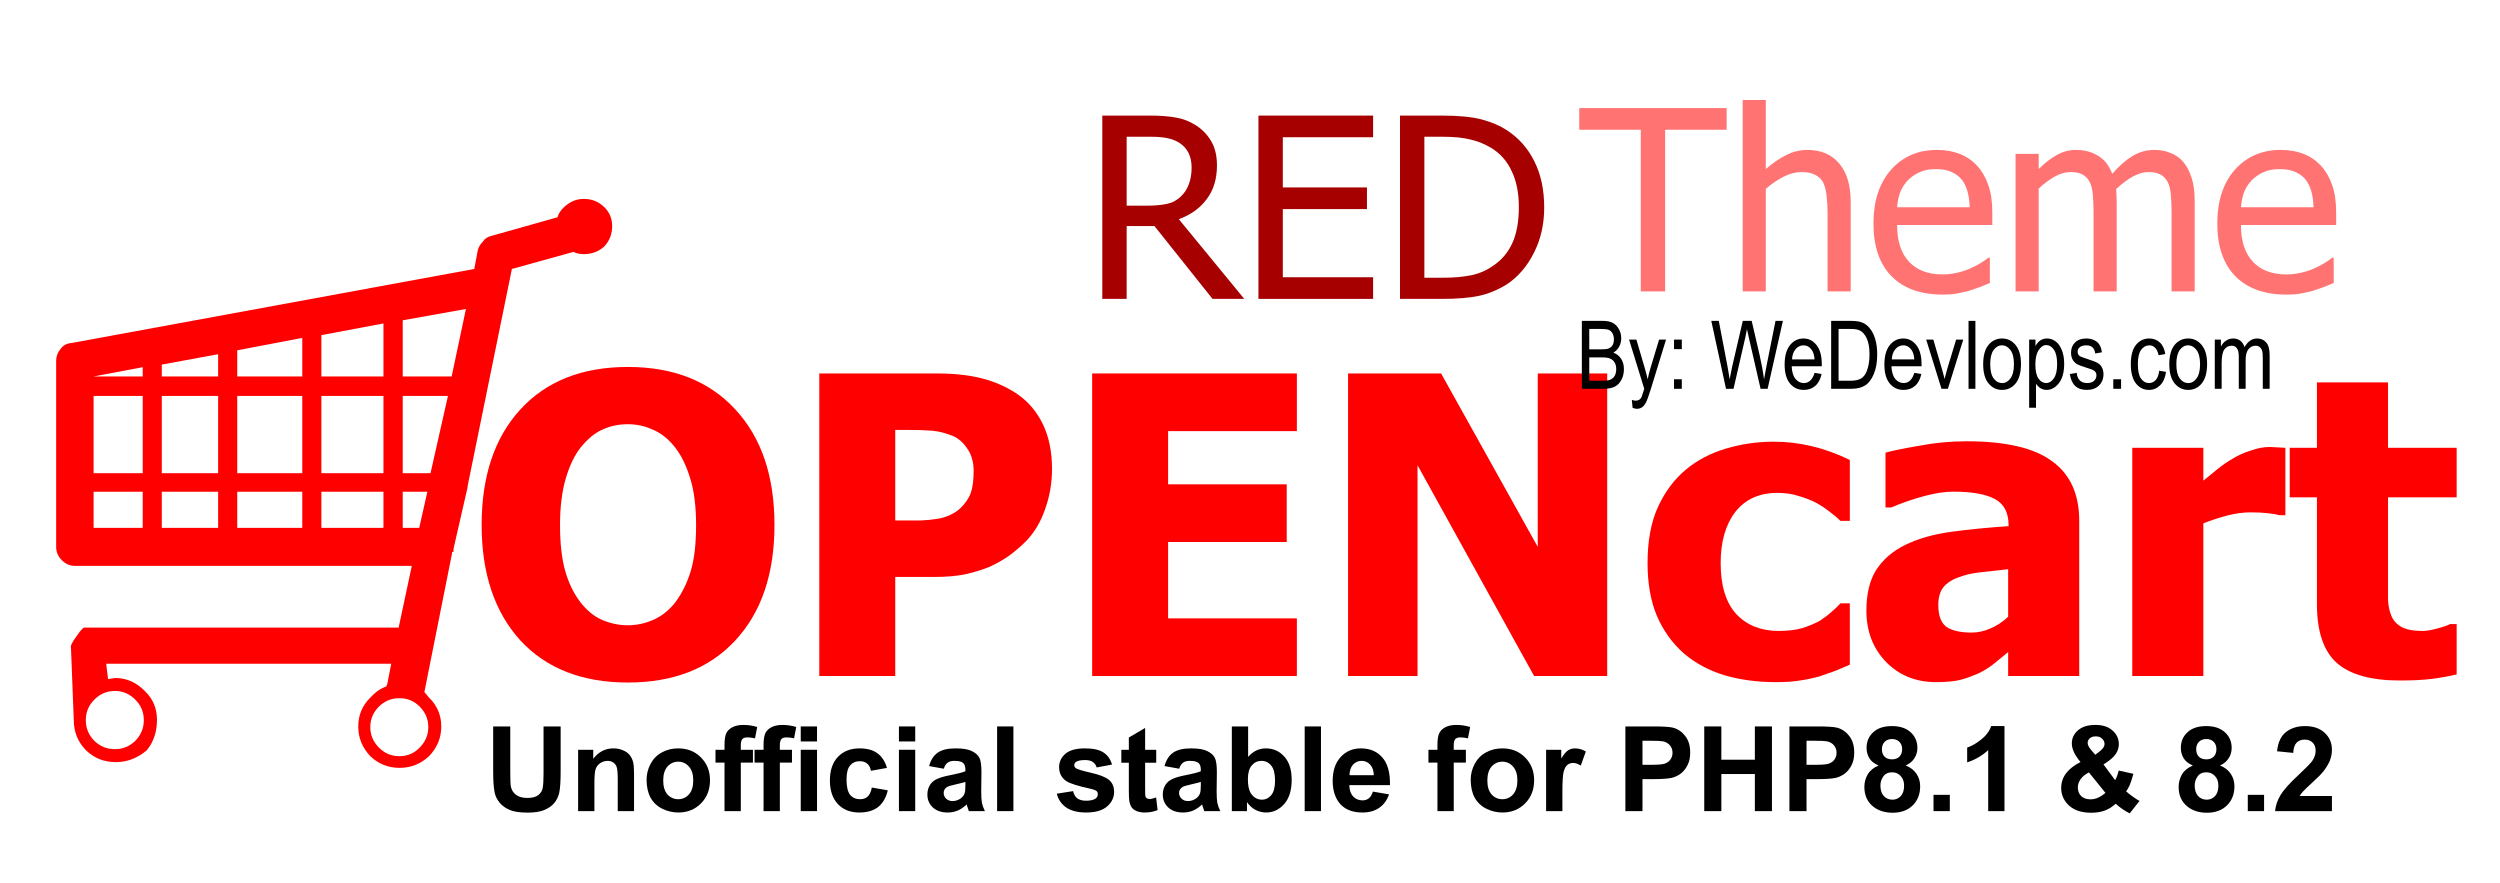 <?xml version="1.0" encoding="utf-8"?>
<svg version="1.1" id="Layer_1"
xmlns="http://www.w3.org/2000/svg"
xmlns:xlink="http://www.w3.org/1999/xlink"
width="317px" height="112px"
xml:space="preserve">
<filter id="filter21" x="-0.53" y="-0.53" width="2.27" height="2.269" >
<feComponentTransfer in="SourceGraphic">
	<feFuncR type="linear" slope="0"/>
	<feFuncG type="linear" slope="0"/>
	<feFuncB type="linear" slope="0"/>
</feComponentTransfer>
<feGaussianBlur stdDeviation="1 1" />
<feOffset dx="2.121" dy="2.121"/>
<feComponentTransfer result="19">
	<feFuncR type="linear" Ue="0" intercept="0.702"/>
	<feFuncG type="linear" Ue="0" intercept="0.208"/>
	<feFuncB type="linear" Ue="0" intercept="0.208"/>
	<feFuncA type="linear" xh="0" slope="0.5"/>
</feComponentTransfer>
<feComposite result="20"  in="SourceGraphic" in2="19" operator="over"/>
</filter>
<g style="filter:url(#filter21);">
<g id="PathID_261" transform="matrix(0.47, 0, 0, 0.47, 5, 23.1)" opacity="1">
<path style="fill:#FF0000;fill-opacity:1" d="M122.95 18.9L111 77.5L111 77.8L107.2 94.4L107.2 94.85L107.2 95.2Q106.8 95.2 106.8 95.35L106.8 95.65L99.35 133L99.35 133.05L100.6 134.55Q103.9 137.75 103.9 142.35Q103.9 146.9 100.6 150.35Q97.2 153.5 92.65 153.5Q88.1 153.5 84.75 150.35Q81.5 146.9 81.5 142.35Q81.5 137.75 84.75 134.55Q86.8 132.3 89.05 131.55L89.35 130.8L90.4 125.4L13.5 125.4L14 129.55L15.95 129.25Q20.6 129.25 24.15 133Q27.2 136.05 27.2 140.55Q27.2 145.4 24.45 148.75Q20.7 151.95 16.1 151.95Q11.35 151.95 8.05 148.75Q4.75 145.4 4.75 140.55L4 121.1Q3.7 120.4 5.55 117.9Q7.25 115.4 7.8 115.65L92.4 115.65L95.95 99L5 99Q3.05 99 1.5 97.45Q0 95.95 0 93.85L0 43.6Q0 41.9 1.25 40.4Q2.25 39 4.3 38.85L112.8 18.9L113.75 13.85Q114.05 12.6 115.15 11.5Q115.85 10.35 117.35 10L135.25 4.95Q135.7 3.45 136.95 2.3Q139.3 0 142.35 0Q145.7 0 147.95 2.3Q150 4.3 150 7.35Q150 10.5 147.95 12.75Q145.7 14.9 142.35 14.9Q140.8 14.9 139.55 14.3L122.95 18.9M110.55 29.7L93.5 32.75L93.5 47.9L106.7 47.9L110.55 29.7M88.3 33.6L71.55 36.75L71.55 47.9L88.3 47.9L88.3 33.6M101 74L105.7 53.15L93.5 53.15L93.5 74L101 74M88.3 53.15L71.55 53.15L71.55 74L88.3 74L88.3 53.15M88.3 79L71.55 79L71.55 88.75L88.3 88.75L88.3 79M93.5 79L93.5 88.75L97.95 88.75L100.15 79L93.5 79M66.4 37.5L48.85 40.85L48.85 47.9L66.4 47.9L66.4 37.5M43.7 41.9L28.5 44.7L28.5 47.9L43.7 47.9L43.7 41.9M23.35 47.9L23.35 45.4L10.1 47.9L23.35 47.9M28.5 74L43.7 74L43.7 53.15L28.5 53.15L28.5 74M23.35 53.15L10.1 53.15L10.1 74L23.35 74L23.35 53.15M10.1 88.75L23.35 88.75L23.35 79L10.1 79L10.1 88.75M28.5 88.75L43.7 88.75L43.7 79L28.5 79L28.5 88.75M66.4 53.15L48.85 53.15L48.85 74L66.4 74L66.4 53.15M48.85 88.75L66.4 88.75L66.4 79L48.85 79L48.85 88.75M10.3 135.1Q8 137.35 8 140.65Q8 143.85 10.3 146.2Q12.6 148.45 15.85 148.45Q19.05 148.45 21.35 146.2Q23.65 143.85 23.65 140.65Q23.65 137.35 21.35 135.1Q19.05 132.75 15.85 132.75Q12.6 132.75 10.3 135.1M84.75 142.5Q84.75 145.65 87.05 148Q89.35 150.35 92.6 150.35Q95.85 150.35 98.1 148Q100.4 145.65 100.4 142.5Q100.4 139.3 98.1 137Q95.85 134.7 92.6 134.7Q89.35 134.7 87.05 137Q84.75 139.3 84.75 142.5" />
</g>
<g id="PathID_262" transform="matrix(0.47, 0, 0, 0.47, 5, 23.1)" opacity="1">
</g>
</g>
<filter id="filter24" x="-0.53" y="-0.53" width="2.248" height="2.272" >
<feComponentTransfer in="SourceGraphic">
	<feFuncR type="linear" slope="0"/>
	<feFuncG type="linear" slope="0"/>
	<feFuncB type="linear" slope="0"/>
</feComponentTransfer>
<feGaussianBlur stdDeviation="1 1" />
<feOffset dx="2.121" dy="2.121"/>
<feComponentTransfer result="22">
	<feFuncR type="linear" Ue="0" intercept="0.702"/>
	<feFuncG type="linear" Ue="0" intercept="0.208"/>
	<feFuncB type="linear" Ue="0" intercept="0.208"/>
	<feFuncA type="linear" xh="0" slope="0.5"/>
</feComponentTransfer>
<feComposite result="23"  in="SourceGraphic" in2="22" operator="over"/>
</filter>
<g style="filter:url(#filter24);">
<g id="PathID_263" transform="matrix(1.03, 0, 0, 1.03, 57.2, 83.6)" opacity="1">
<path style="fill:#FF0000;fill-opacity:1" d="M37.75 -18.6Q37.75 -9.55 32.9 -4.35Q28.1 0.8 19.7 0.8Q11.25 0.8 6.45 -4.4Q1.7 -9.65 1.7 -18.6Q1.7 -27.6 6.45 -32.8Q11.25 -38.05 19.7 -38.05Q28.1 -38.05 32.9 -32.85Q37.75 -27.65 37.75 -18.6M28.1 -18.6Q28.1 -21.95 27.4 -24.25Q26.7 -26.6 25.55 -28.1Q24.35 -29.65 22.85 -30.3Q21.35 -31 19.7 -31Q18 -31 16.6 -30.35Q15.2 -29.75 13.9 -28.15Q12.75 -26.7 12.05 -24.3Q11.35 -21.9 11.35 -18.6Q11.35 -15.15 12 -12.9Q12.65 -10.65 13.85 -9.1Q15.05 -7.55 16.55 -6.9Q18.1 -6.25 19.7 -6.25Q21.35 -6.25 22.9 -6.95Q24.45 -7.65 25.6 -9.15Q26.8 -10.8 27.45 -12.95Q28.1 -15.1 28.1 -18.6" />
</g>
<g id="PathID_264" transform="matrix(1.03, 0, 0, 1.03, 57.2, 83.6)" opacity="1">
</g>
<g id="PathID_265" transform="matrix(1.03, 0, 0, 1.03, 97.8, 83.6)" opacity="1">
<path style="fill:#FF0000;fill-opacity:1" d="M32.5 -25.5Q32.5 -22.9 31.65 -20.55Q30.85 -18.2 29.3 -16.6Q28.35 -15.65 27.2 -14.8Q26.05 -14 24.7 -13.4Q23.3 -12.85 21.7 -12.5Q20.1 -12.2 18.1 -12.2L13.2 -12.2L13.2 0L3.85 0L3.85 -37.25L18.3 -37.25Q21.5 -37.25 23.85 -36.65Q26.2 -36.05 28.1 -34.8Q30.2 -33.4 31.35 -31.05Q32.5 -28.7 32.5 -25.5M22.85 -25.25Q22.85 -26.85 22.1 -27.95Q21.35 -29.1 20.3 -29.55Q18.95 -30.1 17.75 -30.2Q16.55 -30.3 14.5 -30.3L13.2 -30.3L13.2 -19.15L13.8 -19.15L16.3 -19.15Q17.5 -19.2 18.35 -19.35Q19.1 -19.45 19.9 -19.8Q20.75 -20.2 21.2 -20.65Q22.15 -21.55 22.5 -22.55Q22.85 -23.55 22.85 -25.25" />
</g>
<g id="PathID_266" transform="matrix(1.03, 0, 0, 1.03, 97.8, 83.6)" opacity="1">
</g>
<g id="PathID_267" transform="matrix(1.03, 0, 0, 1.03, 132.4, 83.6)" opacity="1">
<path style="fill:#FF0000;fill-opacity:1" d="M3.85 0L3.85 -37.25L29.05 -37.25L29.05 -30.15L13.2 -30.15L13.2 -23.6L27.8 -23.6L27.8 -16.5L13.2 -16.5L13.2 -7.1L29.05 -7.1L29.05 0L3.85 0" />
</g>
<g id="PathID_268" transform="matrix(1.03, 0, 0, 1.03, 132.4, 83.6)" opacity="1">
</g>
<g id="PathID_269" transform="matrix(1.03, 0, 0, 1.03, 164.85, 83.6)" opacity="1">
<path style="fill:#FF0000;fill-opacity:1" d="M35.75 0L26.75 0L12.4 -25.95L12.4 0L3.85 0L3.85 -37.25L15.3 -37.25L27.2 -15.9L27.2 -37.25L35.75 -37.25L35.75 0" />
</g>
<g id="PathID_270" transform="matrix(1.03, 0, 0, 1.03, 164.85, 83.6)" opacity="1">
</g>
<g id="PathID_271" transform="matrix(1.03, 0, 0, 1.03, 205.45, 83.6)" opacity="1">
<path style="fill:#FF0000;fill-opacity:1" d="M17.1 0.75Q13.65 0.75 10.75 -0.1Q7.85 -1 5.75 -2.8Q3.65 -4.65 2.45 -7.4Q1.3 -10.15 1.3 -13.9Q1.3 -17.95 2.55 -20.75Q3.85 -23.6 6 -25.4Q8.1 -27.15 10.95 -28Q13.8 -28.85 16.85 -28.85Q19.2 -28.85 21.5 -28.3Q23.85 -27.75 26.2 -26.6L26.2 -19.1L25.05 -19.1Q24.55 -19.6 23.75 -20.2Q23 -20.8 22.1 -21.3Q21.15 -21.8 19.95 -22.15Q18.75 -22.55 17.3 -22.55Q13.95 -22.55 12.1 -20.2Q10.3 -17.85 10.3 -13.9Q10.3 -9.7 12.25 -7.6Q14.2 -5.55 17.45 -5.55Q19.1 -5.55 20.35 -5.9Q21.6 -6.3 22.5 -6.8Q23.35 -7.35 23.95 -7.9Q24.6 -8.45 25.05 -8.95L26.2 -8.95L26.2 -1.4L24.45 -0.65L22.45 0.05Q21.15 0.4 20.05 0.55Q18.95 0.75 17.1 0.75" />
</g>
<g id="PathID_272" transform="matrix(1.03, 0, 0, 1.03, 205.45, 83.6)" opacity="1">
</g>
<g id="PathID_273" transform="matrix(1.03, 0, 0, 1.03, 233.2, 83.6)" opacity="1">
<path style="fill:#FF0000;fill-opacity:1" d="M18.75 -7.3L18.75 -13.15L15.15 -12.75Q13.8 -12.6 12.5 -12.1Q11.4 -11.7 10.75 -10.9Q10.15 -10.1 10.15 -8.75Q10.15 -6.8 11.15 -6.05Q12.2 -5.35 14.25 -5.35Q15.4 -5.35 16.55 -5.85Q17.75 -6.35 18.75 -7.3M18.75 -2.95L17.1 -1.6Q16.4 -1 15.25 -0.4Q14.05 0.15 12.95 0.45Q11.85 0.75 9.85 0.75Q6.15 0.75 3.7 -1.75Q1.3 -4.25 1.3 -8.05Q1.3 -11.15 2.5 -13.05Q3.75 -15 6.1 -16.15Q8.45 -17.3 11.7 -17.75Q15 -18.2 18.8 -18.45L18.8 -18.6Q18.8 -20.9 17.1 -21.8Q15.4 -22.7 12 -22.7Q10.45 -22.7 8.4 -22.15Q6.35 -21.6 4.35 -20.75L3.65 -20.75L3.65 -27.5Q4.9 -27.85 7.8 -28.35Q10.7 -28.9 13.65 -28.9Q20.85 -28.9 24.15 -26.45Q27.5 -24.05 27.5 -19.1L27.5 0L18.75 0L18.75 -2.95" />
</g>
<g id="PathID_274" transform="matrix(1.03, 0, 0, 1.03, 233.2, 83.6)" opacity="1">
</g>
<g id="PathID_275" transform="matrix(1.03, 0, 0, 1.03, 264.8, 83.6)" opacity="1">
<path style="fill:#FF0000;fill-opacity:1" d="M22.2 -19.8L21.45 -19.8Q20.95 -19.95 20 -20.05Q19.05 -20.15 17.9 -20.15Q16.55 -20.15 15 -19.75Q13.5 -19.35 12.1 -18.8L12.1 0L3.35 0L3.35 -28.1L12.1 -28.1L12.1 -24.05L13.75 -25.4Q14.8 -26.25 15.7 -26.75Q16.65 -27.35 17.9 -27.75Q19.15 -28.2 20.3 -28.2L21.2 -28.15L22.2 -28.1L22.2 -19.8" />
</g>
<g id="PathID_276" transform="matrix(1.03, 0, 0, 1.03, 264.8, 83.6)" opacity="1">
</g>
<g id="PathID_277" transform="matrix(1.03, 0, 0, 1.03, 287.65, 83.6)" opacity="1">
<path style="fill:#FF0000;fill-opacity:1" d="M14.1 0.55Q8.75 0.55 6.3 -1.65Q3.9 -3.85 3.9 -8.85L3.9 -22L0.55 -22L0.55 -28.1L3.9 -28.1L3.9 -36.15L12.65 -36.15L12.65 -28.1L21.1 -28.1L21.1 -22L12.65 -22L12.65 -12L12.65 -9.4Q12.7 -8.3 13.05 -7.45Q13.4 -6.55 14.3 -6.05Q15.2 -5.55 16.9 -5.55Q17.6 -5.55 18.7 -5.85Q19.85 -6.15 20.3 -6.4L21.1 -6.4L21.1 -0.2Q19.65 0.15 18.05 0.35Q16.45 0.55 14.1 0.55" />
</g>
<g id="PathID_278" transform="matrix(1.03, 0, 0, 1.03, 287.65, 83.6)" opacity="1">
</g>
</g>
<g id="PathID_279" transform="matrix(0.624, 0, 0, 0.624, 137.4, 37.9)" opacity="1">
<path style="fill:#A60000;fill-opacity:1" d="M32.65 0L26.2 0L14.4 -14.8L8.75 -14.8L8.75 0L3.8 0L3.8 -37.25L13.4 -37.25Q16.6 -37.25 18.75 -36.85Q20.9 -36.5 22.85 -35.25Q24.8 -34 25.95 -32Q27.1 -30.05 27.1 -27.1Q27.1 -23 25 -20.25Q22.95 -17.5 19.35 -16.2L32.65 0M21.95 -26.7Q21.95 -28.35 21.35 -29.6Q20.75 -30.85 19.55 -31.65Q18.5 -32.35 17.1 -32.65Q15.7 -32.95 13.65 -32.95L8.75 -32.95L8.75 -18.95L13.1 -18.95Q15.2 -18.95 16.9 -19.3Q18.6 -19.65 19.8 -20.85Q20.9 -21.9 21.4 -23.35Q21.95 -24.8 21.95 -26.7" />
</g>
<g id="PathID_280" transform="matrix(0.624, 0, 0, 0.624, 137.4, 37.9)" opacity="1">
</g>
<g id="PathID_281" transform="matrix(0.624, 0, 0, 0.624, 157.2, 37.9)" opacity="1">
<path style="fill:#A60000;fill-opacity:1" d="M3.8 0L3.8 -37.25L27.1 -37.25L27.1 -32.85L8.75 -32.85L8.75 -22.65L25.85 -22.65L25.85 -18.25L8.75 -18.25L8.75 -4.4L27.1 -4.4L27.1 0L3.8 0" />
</g>
<g id="PathID_282" transform="matrix(0.624, 0, 0, 0.624, 157.2, 37.9)" opacity="1">
</g>
<g id="PathID_283" transform="matrix(0.624, 0, 0, 0.624, 175.15, 37.9)" opacity="1">
<path style="fill:#A60000;fill-opacity:1" d="M33.1 -18.55Q33.1 -13.45 31 -9.35Q28.95 -5.25 25.5 -2.95Q22.65 -1.2 19.75 -0.6Q16.85 0 12.35 0L3.8 0L3.8 -37.25L12.25 -37.25Q17.5 -37.25 20.45 -36.45Q23.45 -35.65 25.55 -34.25Q29.15 -31.9 31.1 -27.95Q33.1 -24 33.1 -18.55M27.95 -18.65Q27.95 -22.95 26.5 -25.95Q25.1 -29 22.3 -30.7Q20.3 -31.9 18.05 -32.4Q15.85 -32.95 12.5 -32.95L8.75 -32.95L8.75 -4.3L12.5 -4.3Q15.8 -4.3 18.25 -4.8Q20.7 -5.3 22.75 -6.75Q25.35 -8.5 26.65 -11.4Q27.95 -14.3 27.95 -18.65" />
</g>
<g id="PathID_284" transform="matrix(0.624, 0, 0, 0.624, 175.15, 37.9)" opacity="1">
</g>
<g id="PathID_285" transform="matrix(0.624, 0, 0, 0.624, 200.25, 36.95)" opacity="1">
<path style="fill:#FF7373;fill-opacity:1" d="M12.5 0L12.5 -32.85L0 -32.85L0 -37.25L29.95 -37.25L29.95 -32.85L17.45 -32.85L17.45 0L12.5 0" />
</g>
<g id="PathID_286" transform="matrix(0.624, 0, 0, 0.624, 200.25, 36.95)" opacity="1">
</g>
<g id="PathID_287" transform="matrix(0.624, 0, 0, 0.624, 218.85, 36.95)" opacity="1">
<path style="fill:#FF7373;fill-opacity:1" d="M25.35 0L20.65 0L20.65 -15.9Q20.65 -17.8 20.45 -19.45Q20.25 -21.15 19.75 -22.15Q19.15 -23.2 18.1 -23.7Q17.1 -24.25 15.35 -24.25Q13.6 -24.25 11.7 -23.3Q9.85 -22.35 8.1 -20.85L8.1 0L3.4 0L3.4 -38.9L8.1 -38.9L8.1 -24.85Q10.2 -26.7 12.25 -27.7Q14.3 -28.75 16.55 -28.75Q20.7 -28.75 23 -26Q25.35 -23.3 25.35 -18.15L25.35 0" />
</g>
<g id="PathID_288" transform="matrix(0.624, 0, 0, 0.624, 218.85, 36.95)" opacity="1">
</g>
<g id="PathID_289" transform="matrix(0.624, 0, 0, 0.624, 236.65, 36.95)" opacity="1">
<path style="fill:#FF7373;fill-opacity:1" d="M15.5 0.65Q8.8 0.65 5.1 -3.1Q1.45 -6.85 1.45 -13.8Q1.45 -20.65 5 -24.7Q8.6 -28.75 14.35 -28.75Q16.95 -28.75 18.95 -27.95Q20.95 -27.2 22.45 -25.6Q23.95 -24 24.75 -21.7Q25.6 -19.4 25.6 -16.05L25.6 -13.5L6.25 -13.5Q6.25 -8.6 8.7 -6Q11.15 -3.45 15.45 -3.45Q17 -3.45 18.5 -3.8Q20 -4.15 21.2 -4.7Q22.45 -5.25 23.3 -5.8Q24.2 -6.35 24.8 -6.85L25.1 -6.85L25.1 -1.7L23 -0.85L20.8 -0.1Q19.45 0.25 18.3 0.45Q17.2 0.65 15.5 0.65M21 -17.1Q20.95 -19 20.55 -20.35Q20.15 -21.75 19.4 -22.7Q18.55 -23.75 17.25 -24.3Q16 -24.85 14.1 -24.85Q12.2 -24.85 10.9 -24.25Q9.6 -23.7 8.5 -22.65Q7.45 -21.55 6.9 -20.2Q6.4 -18.85 6.25 -17.1L21 -17.1" />
</g>
<g id="PathID_290" transform="matrix(0.624, 0, 0, 0.624, 236.65, 36.95)" opacity="1">
</g>
<g id="PathID_291" transform="matrix(0.624, 0, 0, 0.624, 253.45, 36.95)" opacity="1">
<path style="fill:#FF7373;fill-opacity:1" d="M35.1 0L35.1 -16.15Q35.1 -18.05 34.95 -19.7Q34.8 -21.35 34.3 -22.25Q33.8 -23.25 32.85 -23.75Q31.95 -24.25 30.4 -24.25Q28.95 -24.25 27.25 -23.35Q25.6 -22.45 23.85 -20.8L23.9 -19.75L23.95 -18.4L23.95 0L19.25 0L19.25 -16.15Q19.25 -18.05 19.1 -19.7Q18.95 -21.35 18.45 -22.25Q17.95 -23.25 17 -23.75Q16.1 -24.25 14.55 -24.25Q13 -24.25 11.3 -23.3Q9.65 -22.35 8.1 -20.9L8.1 0L3.4 0L3.4 -27.95L8.1 -27.95L8.1 -24.85Q9.95 -26.7 11.75 -27.7Q13.55 -28.75 15.75 -28.75Q18.2 -28.75 20.1 -27.6Q22.05 -26.5 23.05 -23.9Q25.15 -26.3 27.15 -27.5Q29.2 -28.75 31.6 -28.75Q33.4 -28.75 34.85 -28.15Q36.35 -27.6 37.45 -26.35Q38.55 -25.05 39.15 -23.15Q39.8 -21.25 39.8 -18.4L39.8 0L35.1 0" />
</g>
<g id="PathID_292" transform="matrix(0.624, 0, 0, 0.624, 253.45, 36.95)" opacity="1">
</g>
<g id="PathID_293" transform="matrix(0.624, 0, 0, 0.624, 280.25, 36.95)" opacity="1">
<path style="fill:#FF7373;fill-opacity:1" d="M15.5 0.65Q8.8 0.65 5.1 -3.1Q1.45 -6.85 1.45 -13.8Q1.45 -20.65 5 -24.7Q8.6 -28.75 14.35 -28.75Q16.95 -28.75 18.95 -27.95Q20.95 -27.2 22.45 -25.6Q23.95 -24 24.75 -21.7Q25.6 -19.4 25.6 -16.05L25.6 -13.5L6.25 -13.5Q6.25 -8.6 8.7 -6Q11.15 -3.45 15.45 -3.45Q17 -3.45 18.5 -3.8Q20 -4.15 21.2 -4.7Q22.45 -5.25 23.3 -5.8Q24.2 -6.35 24.8 -6.85L25.1 -6.85L25.1 -1.7L23 -0.85L20.8 -0.1Q19.45 0.25 18.3 0.45Q17.2 0.65 15.5 0.65M21 -17.1Q20.95 -19 20.55 -20.35Q20.15 -21.75 19.4 -22.7Q18.55 -23.75 17.25 -24.3Q16 -24.85 14.1 -24.85Q12.2 -24.85 10.9 -24.25Q9.6 -23.7 8.5 -22.65Q7.45 -21.55 6.9 -20.2Q6.4 -18.85 6.25 -17.1L21 -17.1" />
</g>
<g id="PathID_294" transform="matrix(0.624, 0, 0, 0.624, 280.25, 36.95)" opacity="1">
</g>
<g id="PathID_295" transform="matrix(0.235, 0, 0, 0.235, 199.85, 49.3)" opacity="1">
<path style="fill:#000000;fill-opacity:1" d="M3.1 0L3.1 -36.65L14.35 -36.65Q17.8 -36.65 19.8 -35.55Q21.8 -34.5 23.05 -32.25Q24.35 -30 24.35 -27.3Q24.35 -24.75 23.2 -22.7Q22.1 -20.7 20.1 -19.5Q22.75 -18.55 24.25 -16.25Q25.8 -13.95 25.8 -10.6Q25.8 -7.3 24.4 -4.75Q23.05 -2.25 20.75 -1.1Q18.5 0 14.55 0L3.1 0M7.1 -21.3L13.55 -21.3Q16.1 -21.3 17.15 -21.6Q18.7 -22.15 19.55 -23.35Q20.4 -24.6 20.4 -26.7Q20.4 -28.65 19.6 -29.95Q18.85 -31.3 17.6 -31.8Q16.35 -32.3 13.1 -32.3L7.1 -32.3L7.1 -21.3M7.1 -4.35L14.5 -4.35Q17 -4.35 18.15 -4.8Q19.85 -5.45 20.75 -6.9Q21.65 -8.4 21.65 -10.65Q21.65 -12.75 20.8 -14.15Q19.95 -15.6 18.5 -16.25Q17.05 -16.95 14 -16.95L7.1 -16.95L7.1 -4.35" />
</g>
<g id="PathID_296" transform="matrix(0.235, 0, 0, 0.235, 199.85, 49.3)" opacity="1">
</g>
<g id="PathID_297" transform="matrix(0.235, 0, 0, 0.235, 206.4, 49.3)" opacity="1">
<path style="fill:#000000;fill-opacity:1" d="M2.6 10.25L2.2 6Q3.4 6.4 4.25 6.4Q5.45 6.4 6.2 5.9Q6.95 5.45 7.45 4.45L8.9 0L0.7 -26.55L4.65 -26.55L9.15 -11.25Q10 -8.35 10.75 -5.1Q11.35 -8.2 12.25 -11.15L16.9 -26.55L20.65 -26.55L12.35 0.45Q10.7 5.75 9.75 7.5Q8.85 9.25 7.65 10Q6.45 10.8 4.95 10.8Q3.9 10.8 2.6 10.25" />
</g>
<g id="PathID_298" transform="matrix(0.235, 0, 0, 0.235, 206.4, 49.3)" opacity="1">
</g>
<g id="PathID_299" transform="matrix(0.235, 0, 0, 0.235, 211.35, 49.3)" opacity="1">
<path style="fill:#000000;fill-opacity:1" d="M3.9 -21.4L3.9 -26.55L8.1 -26.55L8.1 -21.4L3.9 -21.4M3.9 0L3.9 -5.15L8.1 -5.15L8.1 0L3.9 0" />
</g>
<g id="PathID_300" transform="matrix(0.235, 0, 0, 0.235, 211.35, 49.3)" opacity="1">
</g>
<g id="PathID_301" transform="matrix(0.235, 0, 0, 0.235, 216.85, 49.3)" opacity="1">
<path style="fill:#000000;fill-opacity:1" d="M8.55 0L0.6 -36.65L4.65 -36.65L9.25 -12.6Q9.95 -8.9 10.5 -5.1L11.85 -11.9L17.6 -36.65L22.4 -36.65L26.7 -18.1Q28.25 -11.3 29.05 -5.1Q29.65 -8.7 30.55 -13.1L35.25 -36.65L39.25 -36.65L31 0L27.2 0L20.8 -27.9L19.85 -32.2Q19.45 -29.8 19 -27.9L12.6 0L8.55 0" />
</g>
<g id="PathID_302" transform="matrix(0.235, 0, 0, 0.235, 216.85, 49.3)" opacity="1">
</g>
<g id="PathID_303" transform="matrix(0.235, 0, 0, 0.235, 225.95, 49.3)" opacity="1">
<path style="fill:#000000;fill-opacity:1" d="M17.6 -8.6L21.4 -8Q20.45 -3.7 17.95 -1.55Q15.45 0.6 11.8 0.6Q7.15 0.6 4.3 -2.9Q1.45 -6.4 1.45 -13.05Q1.45 -19.9 4.3 -23.5Q7.2 -27.15 11.65 -27.15Q15.85 -27.15 18.65 -23.6Q21.5 -20.05 21.5 -13.3L21.5 -12.15L5.25 -12.15Q5.45 -7.65 7.3 -5.35Q9.15 -3.1 11.8 -3.1Q15.95 -3.1 17.6 -8.6M5.45 -15.85L17.6 -15.85Q17.35 -19.25 16.1 -20.95Q14.35 -23.45 11.6 -23.45Q9.1 -23.45 7.35 -21.35Q5.6 -19.3 5.45 -15.85" />
</g>
<g id="PathID_304" transform="matrix(0.235, 0, 0, 0.235, 225.95, 49.3)" opacity="1">
</g>
<g id="PathID_305" transform="matrix(0.235, 0, 0, 0.235, 231.45, 49.3)" opacity="1">
<path style="fill:#000000;fill-opacity:1" d="M3.15 0L3.15 -36.65L13.5 -36.65Q17.35 -36.65 19.35 -35.95Q22 -35.1 23.9 -32.75Q25.85 -30.45 26.9 -26.9Q28 -23.35 28 -18.5Q28 -12.3 26.15 -7.95Q24.35 -3.6 21.45 -1.8Q18.6 0 14 0L3.15 0M7.15 -4.35L13.5 -4.35Q17.35 -4.35 19.35 -5.6Q21.35 -6.85 22.4 -9.65Q23.85 -13.35 23.85 -18.55Q23.85 -24.1 22.3 -27.3Q20.8 -30.5 18.45 -31.55Q16.85 -32.3 13.4 -32.3L7.15 -32.3L7.15 -4.35" />
</g>
<g id="PathID_306" transform="matrix(0.235, 0, 0, 0.235, 231.45, 49.3)" opacity="1">
</g>
<g id="PathID_307" transform="matrix(0.235, 0, 0, 0.235, 238.6, 49.3)" opacity="1">
<path style="fill:#000000;fill-opacity:1" d="M17.6 -8.6L21.4 -8Q20.45 -3.7 17.95 -1.55Q15.45 0.6 11.8 0.6Q7.15 0.6 4.3 -2.9Q1.45 -6.4 1.45 -13.05Q1.45 -19.9 4.3 -23.5Q7.2 -27.15 11.65 -27.15Q15.85 -27.15 18.65 -23.6Q21.5 -20.05 21.5 -13.3L21.5 -12.15L5.25 -12.15Q5.45 -7.65 7.3 -5.35Q9.15 -3.1 11.8 -3.1Q15.95 -3.1 17.6 -8.6M5.45 -15.85L17.6 -15.85Q17.35 -19.25 16.1 -20.95Q14.35 -23.45 11.6 -23.45Q9.1 -23.45 7.35 -21.35Q5.6 -19.3 5.45 -15.85" />
</g>
<g id="PathID_308" transform="matrix(0.235, 0, 0, 0.235, 238.6, 49.3)" opacity="1">
</g>
<g id="PathID_309" transform="matrix(0.235, 0, 0, 0.235, 244.1, 49.3)" opacity="1">
<path style="fill:#000000;fill-opacity:1" d="M8.85 0L0.6 -26.55L4.45 -26.55L9.1 -10.65Q9.9 -7.95 10.5 -5.3Q11 -7.4 11.85 -10.35L16.75 -26.55L20.6 -26.55L12.3 0L8.85 0" />
</g>
<g id="PathID_310" transform="matrix(0.235, 0, 0, 0.235, 244.1, 49.3)" opacity="1">
</g>
<g id="PathID_311" transform="matrix(0.235, 0, 0, 0.235, 249, 49.3)" opacity="1">
<path style="fill:#000000;fill-opacity:1" d="M2.6 0L2.6 -36.65L6.3 -36.65L6.3 0L2.6 0" />
</g>
<g id="PathID_312" transform="matrix(0.235, 0, 0, 0.235, 249, 49.3)" opacity="1">
</g>
<g id="PathID_313" transform="matrix(0.235, 0, 0, 0.235, 251.15, 49.3)" opacity="1">
<path style="fill:#000000;fill-opacity:1" d="M1.35 -13.25Q1.35 -20.15 4.2 -23.65Q7.1 -27.15 11.55 -27.15Q15.9 -27.15 18.8 -23.65Q21.75 -20.15 21.75 -13.55Q21.75 -6.4 18.85 -2.9Q16 0.6 11.55 0.6Q7.15 0.6 4.25 -2.9Q1.35 -6.4 1.35 -13.25M5.15 -13.25Q5.15 -8.1 7 -5.6Q8.85 -3.1 11.65 -3.1Q14.2 -3.1 16.05 -5.6Q17.95 -8.15 17.95 -13.25Q17.95 -18.4 16.05 -20.9Q14.2 -23.45 11.45 -23.45Q8.8 -23.45 6.95 -20.9Q5.15 -18.35 5.15 -13.25" />
</g>
<g id="PathID_314" transform="matrix(0.235, 0, 0, 0.235, 251.15, 49.3)" opacity="1">
</g>
<g id="PathID_315" transform="matrix(0.235, 0, 0, 0.235, 256.65, 49.3)" opacity="1">
<path style="fill:#000000;fill-opacity:1" d="M2.75 10.2L2.75 -26.55L6.15 -26.55L6.15 -23.05Q7.35 -25.2 8.85 -26.15Q10.4 -27.15 12.4 -27.15Q14.95 -27.15 17 -25.6Q19.1 -24.1 20.35 -20.95Q21.65 -17.85 21.65 -13.5Q21.65 -6.7 18.8 -3.05Q15.95 0.6 12.15 0.6Q10.45 0.6 8.95 -0.25Q7.5 -1.15 6.45 -2.75L6.45 10.2L2.75 10.2M6.1 -13.1Q6.1 -7.95 7.8 -5.5Q9.5 -3.1 11.95 -3.1Q14.3 -3.1 16.05 -5.6Q17.85 -8.1 17.85 -13.4Q17.85 -18.6 16.1 -21.1Q14.4 -23.6 11.95 -23.6Q9.7 -23.6 7.9 -20.9Q6.1 -18.2 6.1 -13.1" />
</g>
<g id="PathID_316" transform="matrix(0.235, 0, 0, 0.235, 256.65, 49.3)" opacity="1">
</g>
<g id="PathID_317" transform="matrix(0.235, 0, 0, 0.235, 262.15, 49.3)" opacity="1">
<path style="fill:#000000;fill-opacity:1" d="M1.3 -7.95L5 -8.6Q5.3 -5.8 6.75 -4.45Q8.2 -3.1 10.6 -3.1Q13 -3.1 14.3 -4.25Q15.65 -5.45 15.65 -7.3Q15.65 -8.85 14.45 -9.75Q13.7 -10.35 10.7 -11.25Q6.4 -12.55 4.95 -13.45Q3.5 -14.4 2.7 -15.95Q1.95 -17.5 1.95 -19.5Q1.95 -22.9 4.1 -25Q6.3 -27.15 10.15 -27.15Q12.55 -27.15 14.4 -26.25Q16.25 -25.4 17.2 -23.9Q18.2 -22.45 18.6 -19.7L15 -19.05Q14.45 -23.45 10.25 -23.45Q7.85 -23.45 6.65 -22.45Q5.5 -21.5 5.5 -20.05Q5.5 -18.55 6.6 -17.7Q7.25 -17.2 10.6 -16.15Q15.15 -14.7 16.5 -13.8Q17.9 -12.95 18.65 -11.45Q19.45 -9.95 19.45 -7.9Q19.45 -4.1 17 -1.75Q14.6 0.6 10.4 0.6Q2.55 0.6 1.3 -7.95" />
</g>
<g id="PathID_318" transform="matrix(0.235, 0, 0, 0.235, 262.15, 49.3)" opacity="1">
</g>
<g id="PathID_319" transform="matrix(0.235, 0, 0, 0.235, 267.05, 49.3)" opacity="1">
<path style="fill:#000000;fill-opacity:1" d="M3.9 0L3.9 -5.15L8.1 -5.15L8.1 0L3.9 0" />
</g>
<g id="PathID_320" transform="matrix(0.235, 0, 0, 0.235, 267.05, 49.3)" opacity="1">
</g>
<g id="PathID_321" transform="matrix(0.235, 0, 0, 0.235, 269.8, 49.3)" opacity="1">
<path style="fill:#000000;fill-opacity:1" d="M16.95 -9.75L20.65 -9.15Q20 -4.4 17.45 -1.9Q14.95 0.6 11.45 0.6Q7.15 0.6 4.4 -2.9Q1.65 -6.4 1.65 -13.3Q1.65 -20.2 4.4 -23.65Q7.2 -27.15 11.6 -27.15Q14.95 -27.15 17.25 -25.05Q19.6 -22.95 20.25 -18.75L16.65 -18.1Q16.1 -20.75 14.8 -22.1Q13.5 -23.45 11.7 -23.45Q9 -23.45 7.2 -21Q5.45 -18.6 5.45 -13.35Q5.45 -7.95 7.15 -5.5Q8.85 -3.1 11.5 -3.1Q13.55 -3.1 15.05 -4.7Q16.55 -6.3 16.95 -9.75" />
</g>
<g id="PathID_322" transform="matrix(0.235, 0, 0, 0.235, 269.8, 49.3)" opacity="1">
</g>
<g id="PathID_323" transform="matrix(0.235, 0, 0, 0.235, 274.75, 49.3)" opacity="1">
<path style="fill:#000000;fill-opacity:1" d="M1.35 -13.25Q1.35 -20.15 4.2 -23.65Q7.1 -27.15 11.55 -27.15Q15.9 -27.15 18.8 -23.65Q21.75 -20.15 21.75 -13.55Q21.75 -6.4 18.85 -2.9Q16 0.6 11.55 0.6Q7.15 0.6 4.25 -2.9Q1.35 -6.4 1.35 -13.25M5.15 -13.25Q5.15 -8.1 7 -5.6Q8.85 -3.1 11.65 -3.1Q14.2 -3.1 16.05 -5.6Q17.95 -8.15 17.95 -13.25Q17.95 -18.4 16.05 -20.9Q14.2 -23.45 11.45 -23.45Q8.8 -23.45 6.95 -20.9Q5.15 -18.35 5.15 -13.25" />
</g>
<g id="PathID_324" transform="matrix(0.235, 0, 0, 0.235, 274.75, 49.3)" opacity="1">
</g>
<g id="PathID_325" transform="matrix(0.235, 0, 0, 0.235, 280.2, 49.3)" opacity="1">
<path style="fill:#000000;fill-opacity:1" d="M2.7 0L2.7 -26.55L6 -26.55L6 -22.8Q7.1 -24.9 8.8 -26Q10.55 -27.15 12.6 -27.15Q14.9 -27.15 16.45 -25.95Q18.05 -24.75 18.75 -22.5Q20.05 -24.8 21.75 -25.95Q23.45 -27.15 25.5 -27.15Q28.65 -27.15 30.45 -25Q32.3 -22.9 32.3 -18.2L32.3 0L28.6 0L28.6 -16.7Q28.6 -19.55 28.15 -20.75Q27.75 -21.95 26.8 -22.6Q25.9 -23.25 24.75 -23.25Q22.35 -23.25 20.85 -21.35Q19.35 -19.45 19.35 -15.4L19.35 0L15.65 0L15.65 -17.25Q15.65 -20.55 14.6 -21.9Q13.6 -23.25 11.85 -23.25Q9.3 -23.25 7.85 -21.2Q6.4 -19.15 6.4 -13.75L6.4 0L2.7 0" />
</g>
<g id="PathID_326" transform="matrix(0.235, 0, 0, 0.235, 280.2, 49.3)" opacity="1">
</g>
<g id="PathID_327" transform="matrix(0.293, 0, 0, 0.293, 61.45, 102.85)" opacity="1">
<path style="fill:#000000;fill-opacity:1" d="M3.7 -36.65L11.1 -36.65L11.1 -16.8Q11.1 -12.05 11.35 -10.65Q11.8 -8.4 13.6 -7.05Q15.4 -5.7 18.5 -5.7Q21.65 -5.7 23.25 -6.95Q24.85 -8.25 25.15 -10.1Q25.5 -12 25.5 -16.35L25.5 -36.65L32.9 -36.65L32.9 -17.35Q32.9 -10.75 32.3 -8Q31.7 -5.3 30.05 -3.4Q28.45 -1.55 25.75 -0.45Q23.05 0.65 18.7 0.65Q13.45 0.65 10.75 -0.55Q8.05 -1.75 6.45 -3.7Q4.9 -5.65 4.4 -7.75Q3.7 -10.9 3.7 -17.05L3.7 -36.65" />
</g>
<g id="PathID_328" transform="matrix(0.293, 0, 0, 0.293, 61.45, 102.85)" opacity="1">
</g>
<g id="PathID_329" transform="matrix(0.293, 0, 0, 0.293, 72.25, 102.85)" opacity="1">
<path style="fill:#000000;fill-opacity:1" d="M27.8 0L20.75 0L20.75 -13.5Q20.75 -17.8 20.3 -19.05Q19.85 -20.35 18.8 -21.05Q17.8 -21.75 16.4 -21.75Q14.6 -21.75 13.15 -20.75Q11.7 -19.75 11.15 -18.1Q10.65 -16.45 10.65 -12L10.65 0L3.6 0L3.6 -26.55L10.15 -26.55L10.15 -22.65Q13.6 -27.15 18.85 -27.15Q21.2 -27.15 23.1 -26.3Q25.05 -25.45 26 -24.15Q27 -22.85 27.4 -21.2Q27.8 -19.55 27.8 -16.5L27.8 0" />
</g>
<g id="PathID_330" transform="matrix(0.293, 0, 0, 0.293, 72.25, 102.85)" opacity="1">
</g>
<g id="PathID_331" transform="matrix(0.293, 0, 0, 0.293, 81.4, 102.85)" opacity="1">
<path style="fill:#000000;fill-opacity:1" d="M2 -13.65Q2 -17.15 3.7 -20.4Q5.45 -23.7 8.6 -25.4Q11.75 -27.15 15.7 -27.15Q21.7 -27.15 25.55 -23.2Q29.45 -19.3 29.45 -13.35Q29.45 -7.3 25.55 -3.35Q21.65 0.6 15.75 0.6Q12.05 0.6 8.75 -1.05Q5.45 -2.7 3.7 -5.85Q2 -9.05 2 -13.65M9.2 -13.25Q9.2 -9.3 11.05 -7.2Q12.95 -5.15 15.7 -5.15Q18.45 -5.15 20.3 -7.2Q22.2 -9.3 22.2 -13.3Q22.2 -17.2 20.3 -19.3Q18.45 -21.4 15.7 -21.4Q12.95 -21.4 11.05 -19.3Q9.2 -17.2 9.2 -13.25" />
</g>
<g id="PathID_332" transform="matrix(0.293, 0, 0, 0.293, 81.4, 102.85)" opacity="1">
</g>
<g id="PathID_333" transform="matrix(0.293, 0, 0, 0.293, 90.55, 102.85)" opacity="1">
<path style="fill:#000000;fill-opacity:1" d="M0.6 -26.55L4.5 -26.55L4.5 -28.55Q4.5 -31.9 5.2 -33.55Q5.9 -35.2 7.8 -36.25Q9.75 -37.3 12.7 -37.3Q15.75 -37.3 18.65 -36.4L17.7 -31.5Q16 -31.9 14.4 -31.9Q12.85 -31.9 12.2 -31.15Q11.55 -30.45 11.55 -28.4L11.55 -26.55L16.8 -26.55L16.8 -21L11.55 -21L11.55 0L4.5 0L4.5 -21L0.6 -21L0.6 -26.55" />
</g>
<g id="PathID_334" transform="matrix(0.293, 0, 0, 0.293, 90.55, 102.85)" opacity="1">
</g>
<g id="PathID_335" transform="matrix(0.293, 0, 0, 0.293, 95.5, 102.85)" opacity="1">
<path style="fill:#000000;fill-opacity:1" d="M0.6 -26.55L4.5 -26.55L4.5 -28.55Q4.5 -31.9 5.2 -33.55Q5.9 -35.2 7.8 -36.25Q9.75 -37.3 12.7 -37.3Q15.75 -37.3 18.65 -36.4L17.7 -31.5Q16 -31.9 14.4 -31.9Q12.85 -31.9 12.2 -31.15Q11.55 -30.45 11.55 -28.4L11.55 -26.55L16.8 -26.55L16.8 -21L11.55 -21L11.55 0L4.5 0L4.5 -21L0.6 -21L0.6 -26.55" />
</g>
<g id="PathID_336" transform="matrix(0.293, 0, 0, 0.293, 95.5, 102.85)" opacity="1">
</g>
<g id="PathID_337" transform="matrix(0.293, 0, 0, 0.293, 100.45, 102.85)" opacity="1">
<path style="fill:#000000;fill-opacity:1" d="M3.7 -30.15L3.7 -36.65L10.75 -36.65L10.75 -30.15L3.7 -30.15M3.7 0L3.7 -26.55L10.75 -26.55L10.75 0L3.7 0" />
</g>
<g id="PathID_338" transform="matrix(0.293, 0, 0, 0.293, 100.45, 102.85)" opacity="1">
</g>
<g id="PathID_339" transform="matrix(0.293, 0, 0, 0.293, 104.6, 102.85)" opacity="1">
<path style="fill:#000000;fill-opacity:1" d="M26.85 -18.7L19.9 -17.45Q19.55 -19.5 18.3 -20.55Q17.05 -21.6 15.1 -21.6Q12.45 -21.6 10.9 -19.75Q9.35 -17.95 9.35 -13.7Q9.35 -9 10.9 -7.05Q12.5 -5.15 15.2 -5.15Q17.2 -5.15 18.45 -6.25Q19.75 -7.4 20.3 -10.2L27.2 -9Q26.1 -4.25 23.05 -1.8Q20 0.6 14.9 0.6Q9.05 0.6 5.6 -3.05Q2.15 -6.75 2.15 -13.25Q2.15 -19.8 5.6 -23.45Q9.1 -27.15 15 -27.15Q19.85 -27.15 22.7 -25.05Q25.6 -22.95 26.85 -18.7" />
</g>
<g id="PathID_340" transform="matrix(0.293, 0, 0, 0.293, 104.6, 102.85)" opacity="1">
</g>
<g id="PathID_341" transform="matrix(0.293, 0, 0, 0.293, 112.9, 102.85)" opacity="1">
<path style="fill:#000000;fill-opacity:1" d="M3.7 -30.15L3.7 -36.65L10.75 -36.65L10.75 -30.15L3.7 -30.15M3.7 0L3.7 -26.55L10.75 -26.55L10.75 0L3.7 0" />
</g>
<g id="PathID_342" transform="matrix(0.293, 0, 0, 0.293, 112.9, 102.85)" opacity="1">
</g>
<g id="PathID_343" transform="matrix(0.293, 0, 0, 0.293, 117.05, 102.85)" opacity="1">
<path style="fill:#000000;fill-opacity:1" d="M8.95 -18.35L2.6 -19.5Q3.65 -23.4 6.25 -25.25Q8.9 -27.15 14.05 -27.15Q18.75 -27.15 21.05 -26Q23.35 -24.9 24.3 -23.2Q25.25 -21.5 25.25 -16.9L25.15 -8.7Q25.15 -5.2 25.45 -3.55Q25.8 -1.9 26.75 0L19.8 0Q19.5 -0.7 19.1 -2.05L18.85 -2.9Q17.05 -1.15 15 -0.25Q12.95 0.6 10.65 0.6Q6.55 0.6 4.2 -1.6Q1.85 -3.8 1.85 -7.2Q1.85 -9.45 2.9 -11.2Q3.95 -12.95 5.9 -13.85Q7.85 -14.8 11.45 -15.5Q16.4 -16.45 18.3 -17.25L18.3 -17.95Q18.3 -20 17.3 -20.85Q16.3 -21.75 13.55 -21.75Q11.65 -21.75 10.6 -20.95Q9.55 -20.2 8.95 -18.35M18.3 -12.65Q16.95 -12.2 14.05 -11.55Q11.15 -10.95 10.25 -10.35Q8.9 -9.4 8.9 -7.9Q8.9 -6.45 9.95 -5.4Q11.05 -4.35 12.75 -4.35Q14.65 -4.35 16.35 -5.55Q17.6 -6.5 18 -7.85Q18.3 -8.75 18.3 -11.25L18.3 -12.65" />
</g>
<g id="PathID_344" transform="matrix(0.293, 0, 0, 0.293, 117.05, 102.85)" opacity="1">
</g>
<g id="PathID_345" transform="matrix(0.293, 0, 0, 0.293, 125.35, 102.85)" opacity="1">
<path style="fill:#000000;fill-opacity:1" d="M3.7 0L3.7 -36.65L10.75 -36.65L10.75 0L3.7 0" />
</g>
<g id="PathID_346" transform="matrix(0.293, 0, 0, 0.293, 125.35, 102.85)" opacity="1">
</g>
<g id="PathID_347" transform="matrix(0.293, 0, 0, 0.293, 133.65, 102.85)" opacity="1">
<path style="fill:#000000;fill-opacity:1" d="M1.2 -7.55L8.25 -8.65Q8.7 -6.6 10.05 -5.55Q11.45 -4.5 13.9 -4.5Q16.65 -4.5 18 -5.45Q18.95 -6.15 18.95 -7.35Q18.95 -8.15 18.45 -8.65Q17.9 -9.15 16.1 -9.6Q7.6 -11.45 5.3 -13Q2.2 -15.15 2.2 -19Q2.2 -22.45 4.9 -24.8Q7.6 -27.15 13.35 -27.15Q18.8 -27.15 21.45 -25.35Q24.1 -23.6 25.1 -20.15L18.45 -18.9Q18 -20.45 16.8 -21.25Q15.65 -22.1 13.45 -22.1Q10.7 -22.1 9.5 -21.3Q8.75 -20.75 8.75 -19.9Q8.75 -19.15 9.4 -18.6Q10.35 -17.9 15.95 -16.6Q21.55 -15.35 23.8 -13.5Q26 -11.65 26 -8.3Q26 -4.65 22.95 -2Q19.9 0.6 13.9 0.6Q8.5 0.6 5.3 -1.55Q2.15 -3.75 1.2 -7.55" />
</g>
<g id="PathID_348" transform="matrix(0.293, 0, 0, 0.293, 133.65, 102.85)" opacity="1">
</g>
<g id="PathID_349" transform="matrix(0.293, 0, 0, 0.293, 141.95, 102.85)" opacity="1">
<path style="fill:#000000;fill-opacity:1" d="M15.9 -26.55L15.9 -20.95L11.1 -20.95L11.1 -10.25Q11.1 -7 11.2 -6.45Q11.35 -5.9 11.85 -5.55Q12.35 -5.25 13.05 -5.25Q14 -5.25 15.85 -5.9L16.5 -0.45Q14 0.6 10.9 0.6Q9 0.6 7.45 0Q5.95 -0.65 5.25 -1.65Q4.55 -2.7 4.25 -4.4Q4.05 -5.65 4.05 -9.35L4.05 -20.95L0.8 -20.95L0.8 -26.55L4.05 -26.55L4.05 -31.85L11.1 -36L11.1 -26.55L15.9 -26.55" />
</g>
<g id="PathID_350" transform="matrix(0.293, 0, 0, 0.293, 141.95, 102.85)" opacity="1">
</g>
<g id="PathID_351" transform="matrix(0.293, 0, 0, 0.293, 146.9, 102.85)" opacity="1">
<path style="fill:#000000;fill-opacity:1" d="M8.95 -18.35L2.6 -19.5Q3.65 -23.4 6.25 -25.25Q8.9 -27.15 14.05 -27.15Q18.75 -27.15 21.05 -26Q23.35 -24.9 24.3 -23.2Q25.25 -21.5 25.25 -16.9L25.15 -8.7Q25.15 -5.2 25.45 -3.55Q25.8 -1.9 26.75 0L19.8 0Q19.5 -0.7 19.1 -2.05L18.85 -2.9Q17.05 -1.15 15 -0.25Q12.95 0.6 10.65 0.6Q6.55 0.6 4.2 -1.6Q1.85 -3.8 1.85 -7.2Q1.85 -9.45 2.9 -11.2Q3.95 -12.95 5.9 -13.85Q7.85 -14.8 11.45 -15.5Q16.4 -16.45 18.3 -17.25L18.3 -17.95Q18.3 -20 17.3 -20.85Q16.3 -21.75 13.55 -21.75Q11.65 -21.75 10.6 -20.95Q9.55 -20.2 8.95 -18.35M18.3 -12.65Q16.95 -12.2 14.05 -11.55Q11.15 -10.95 10.25 -10.35Q8.9 -9.4 8.9 -7.9Q8.9 -6.45 9.95 -5.4Q11.05 -4.35 12.75 -4.35Q14.65 -4.35 16.35 -5.55Q17.6 -6.5 18 -7.85Q18.3 -8.75 18.3 -11.25L18.3 -12.65" />
</g>
<g id="PathID_352" transform="matrix(0.293, 0, 0, 0.293, 146.9, 102.85)" opacity="1">
</g>
<g id="PathID_353" transform="matrix(0.293, 0, 0, 0.293, 155.2, 102.85)" opacity="1">
<path style="fill:#000000;fill-opacity:1" d="M3.4 0L3.4 -36.65L10.45 -36.65L10.45 -23.45Q13.65 -27.15 18.1 -27.15Q22.95 -27.15 26.1 -23.6Q29.3 -20.1 29.3 -13.55Q29.3 -6.75 26.05 -3.05Q22.8 0.6 18.2 0.6Q15.95 0.6 13.7 -0.5Q11.5 -1.65 9.95 -3.9L9.95 0L3.4 0M10.35 -13.8Q10.35 -9.7 11.65 -7.7Q13.45 -4.95 16.5 -4.95Q18.8 -4.95 20.45 -6.9Q22.1 -8.9 22.1 -13.15Q22.1 -17.7 20.45 -19.7Q18.8 -21.75 16.2 -21.75Q13.7 -21.75 12 -19.75Q10.35 -17.8 10.35 -13.8" />
</g>
<g id="PathID_354" transform="matrix(0.293, 0, 0, 0.293, 155.2, 102.85)" opacity="1">
</g>
<g id="PathID_355" transform="matrix(0.293, 0, 0, 0.293, 164.35, 102.85)" opacity="1">
<path style="fill:#000000;fill-opacity:1" d="M3.7 0L3.7 -36.65L10.75 -36.65L10.75 0L3.7 0" />
</g>
<g id="PathID_356" transform="matrix(0.293, 0, 0, 0.293, 164.35, 102.85)" opacity="1">
</g>
<g id="PathID_357" transform="matrix(0.293, 0, 0, 0.293, 168.5, 102.85)" opacity="1">
<path style="fill:#000000;fill-opacity:1" d="M19.05 -8.45L26.05 -7.25Q24.7 -3.4 21.75 -1.4Q18.85 0.6 14.5 0.6Q7.55 0.6 4.25 -3.9Q1.65 -7.55 1.65 -13.05Q1.65 -19.65 5.1 -23.4Q8.55 -27.15 13.8 -27.15Q19.75 -27.15 23.15 -23.2Q26.6 -19.3 26.45 -11.25L8.85 -11.25Q8.9 -8.1 10.5 -6.35Q12.15 -4.65 14.55 -4.65Q16.2 -4.65 17.3 -5.55Q18.45 -6.45 19.05 -8.45M19.45 -15.55Q19.35 -18.55 17.85 -20.15Q16.35 -21.75 14.2 -21.75Q11.9 -21.75 10.4 -20.05Q8.95 -18.4 8.95 -15.55L19.45 -15.55" />
</g>
<g id="PathID_358" transform="matrix(0.293, 0, 0, 0.293, 168.5, 102.85)" opacity="1">
</g>
<g id="PathID_359" transform="matrix(0.293, 0, 0, 0.293, 180.95, 102.85)" opacity="1">
<path style="fill:#000000;fill-opacity:1" d="M0.6 -26.55L4.5 -26.55L4.5 -28.55Q4.5 -31.9 5.2 -33.55Q5.9 -35.2 7.8 -36.25Q9.75 -37.3 12.7 -37.3Q15.75 -37.3 18.65 -36.4L17.7 -31.5Q16 -31.9 14.4 -31.9Q12.85 -31.9 12.2 -31.15Q11.55 -30.45 11.55 -28.4L11.55 -26.55L16.8 -26.55L16.8 -21L11.55 -21L11.55 0L4.5 0L4.5 -21L0.6 -21L0.6 -26.55" />
</g>
<g id="PathID_360" transform="matrix(0.293, 0, 0, 0.293, 180.95, 102.85)" opacity="1">
</g>
<g id="PathID_361" transform="matrix(0.293, 0, 0, 0.293, 185.9, 102.85)" opacity="1">
<path style="fill:#000000;fill-opacity:1" d="M2 -13.65Q2 -17.15 3.7 -20.4Q5.45 -23.7 8.6 -25.4Q11.75 -27.15 15.7 -27.15Q21.7 -27.15 25.55 -23.2Q29.45 -19.3 29.45 -13.35Q29.45 -7.3 25.55 -3.35Q21.65 0.6 15.75 0.6Q12.05 0.6 8.75 -1.05Q5.45 -2.7 3.7 -5.85Q2 -9.05 2 -13.65M9.2 -13.25Q9.2 -9.3 11.05 -7.2Q12.95 -5.15 15.7 -5.15Q18.45 -5.15 20.3 -7.2Q22.2 -9.3 22.2 -13.3Q22.2 -17.2 20.3 -19.3Q18.45 -21.4 15.7 -21.4Q12.95 -21.4 11.05 -19.3Q9.2 -17.2 9.2 -13.25" />
</g>
<g id="PathID_362" transform="matrix(0.293, 0, 0, 0.293, 185.9, 102.85)" opacity="1">
</g>
<g id="PathID_363" transform="matrix(0.293, 0, 0, 0.293, 195.05, 102.85)" opacity="1">
<path style="fill:#000000;fill-opacity:1" d="M10.45 0L3.4 0L3.4 -26.55L9.95 -26.55L9.95 -22.75Q11.6 -25.45 12.9 -26.3Q14.25 -27.15 15.95 -27.15Q18.35 -27.15 20.6 -25.8L18.4 -19.7Q16.65 -20.85 15.1 -20.85Q13.65 -20.85 12.6 -20Q11.6 -19.2 11 -17.05Q10.45 -14.95 10.45 -8.2L10.45 0" />
</g>
<g id="PathID_364" transform="matrix(0.293, 0, 0, 0.293, 195.05, 102.85)" opacity="1">
</g>
<g id="PathID_365" transform="matrix(0.293, 0, 0, 0.293, 205, 102.85)" opacity="1">
<path style="fill:#000000;fill-opacity:1" d="M3.75 0L3.75 -36.65L15.6 -36.65Q22.35 -36.65 24.4 -36.1Q27.55 -35.25 29.65 -32.5Q31.8 -29.75 31.8 -25.35Q31.8 -22 30.55 -19.7Q29.35 -17.4 27.45 -16.05Q25.55 -14.75 23.6 -14.35Q20.95 -13.85 15.95 -13.85L11.15 -13.85L11.15 0L3.75 0M11.15 -30.45L11.15 -20.05L15.15 -20.05Q19.5 -20.05 20.95 -20.6Q22.45 -21.2 23.3 -22.4Q24.15 -23.65 24.15 -25.25Q24.15 -27.25 22.95 -28.55Q21.8 -29.85 20 -30.2Q18.65 -30.45 14.7 -30.45L11.15 -30.45" />
</g>
<g id="PathID_366" transform="matrix(0.293, 0, 0, 0.293, 205, 102.85)" opacity="1">
</g>
<g id="PathID_367" transform="matrix(0.293, 0, 0, 0.293, 215, 102.85)" opacity="1">
<path style="fill:#000000;fill-opacity:1" d="M3.75 0L3.75 -36.65L11.15 -36.65L11.15 -22.25L25.65 -22.25L25.65 -36.65L33.05 -36.65L33.05 0L25.65 0L25.65 -16.05L11.15 -16.05L11.15 0L3.75 0" />
</g>
<g id="PathID_368" transform="matrix(0.293, 0, 0, 0.293, 215, 102.85)" opacity="1">
</g>
<g id="PathID_369" transform="matrix(0.293, 0, 0, 0.293, 225.8, 102.85)" opacity="1">
<path style="fill:#000000;fill-opacity:1" d="M3.75 0L3.75 -36.65L15.6 -36.65Q22.35 -36.65 24.4 -36.1Q27.55 -35.25 29.65 -32.5Q31.8 -29.75 31.8 -25.35Q31.8 -22 30.55 -19.7Q29.35 -17.4 27.45 -16.05Q25.55 -14.75 23.6 -14.35Q20.95 -13.85 15.95 -13.85L11.15 -13.85L11.15 0L3.75 0M11.15 -30.45L11.15 -20.05L15.15 -20.05Q19.5 -20.05 20.95 -20.6Q22.45 -21.2 23.3 -22.4Q24.15 -23.65 24.15 -25.25Q24.15 -27.25 22.95 -28.55Q21.8 -29.85 20 -30.2Q18.65 -30.45 14.7 -30.45L11.15 -30.45" />
</g>
<g id="PathID_370" transform="matrix(0.293, 0, 0, 0.293, 225.8, 102.85)" opacity="1">
</g>
<g id="PathID_371" transform="matrix(0.293, 0, 0, 0.293, 235.8, 102.85)" opacity="1">
<path style="fill:#000000;fill-opacity:1" d="M8.2 -19.75Q5.45 -20.9 4.2 -22.9Q3 -24.95 3 -27.35Q3 -31.45 5.85 -34.1Q8.7 -36.8 14 -36.8Q19.2 -36.8 22.1 -34.1Q25 -31.45 25 -27.35Q25 -24.8 23.65 -22.8Q22.35 -20.8 19.95 -19.75Q23 -18.55 24.6 -16.15Q26.2 -13.8 26.2 -10.75Q26.2 -5.65 22.95 -2.45Q19.7 0.7 14.3 0.7Q9.3 0.7 5.95 -1.9Q2.05 -5 2.05 -10.45Q2.05 -13.4 3.5 -15.9Q5 -18.4 8.2 -19.75M9.65 -26.8Q9.65 -24.7 10.8 -23.55Q12 -22.4 14 -22.4Q16 -22.4 17.2 -23.55Q18.4 -24.75 18.4 -26.85Q18.4 -28.8 17.2 -30Q16 -31.2 14.05 -31.2Q12.05 -31.2 10.85 -30Q9.65 -28.8 9.65 -26.8M9 -11.1Q9 -8.2 10.45 -6.55Q11.95 -4.95 14.2 -4.95Q16.35 -4.95 17.8 -6.5Q19.25 -8.05 19.25 -11.05Q19.25 -13.65 17.75 -15.2Q16.3 -16.8 14.1 -16.8Q11.5 -16.8 10.25 -15Q9 -13.2 9 -11.1" />
</g>
<g id="PathID_372" transform="matrix(0.293, 0, 0, 0.293, 235.8, 102.85)" opacity="1">
</g>
<g id="PathID_373" transform="matrix(0.293, 0, 0, 0.293, 244.1, 102.85)" opacity="1">
<path style="fill:#000000;fill-opacity:1" d="M3.65 0L3.65 -7.05L10.7 -7.05L10.7 0L3.65 0" />
</g>
<g id="PathID_374" transform="matrix(0.293, 0, 0, 0.293, 244.1, 102.85)" opacity="1">
</g>
<g id="PathID_375" transform="matrix(0.293, 0, 0, 0.293, 248.25, 102.85)" opacity="1">
<path style="fill:#000000;fill-opacity:1" d="M20.2 0L13.15 0L13.15 -26.4Q9.25 -22.8 4.05 -21.1L4.05 -27.5Q6.8 -28.4 10 -30.9Q13.25 -33.4 14.45 -36.8L20.2 -36.8L20.2 0" />
</g>
<g id="PathID_376" transform="matrix(0.293, 0, 0, 0.293, 248.25, 102.85)" opacity="1">
</g>
<g id="PathID_377" transform="matrix(0.293, 0, 0, 0.293, 260.7, 102.85)" opacity="1">
<path style="fill:#000000;fill-opacity:1" d="M36.15 -4.4L31.9 0.95Q28.75 -0.55 25.85 -3.2Q23.65 -1.2 21.15 -0.25Q18.65 0.7 15.2 0.7Q8.35 0.7 4.9 -3.15Q2.25 -6.1 2.25 -10Q2.25 -13.55 4.35 -16.35Q6.45 -19.15 10.6 -21.25Q8.75 -23.45 7.8 -25.45Q6.85 -27.5 6.85 -29.3Q6.85 -32.65 9.5 -34.95Q12.15 -37.3 17.1 -37.3Q21.85 -37.3 24.5 -34.85Q27.2 -32.45 27.2 -28.95Q27.2 -26.7 25.85 -24.7Q24.55 -22.7 20.55 -20.2L25.6 -13.4Q26.5 -15 27.15 -17.55L33.5 -16.15Q32.55 -12.75 31.85 -11.15Q31.15 -9.6 30.35 -8.55Q31.55 -7.45 33.4 -6.15Q35.25 -4.85 36.15 -4.4M17 -24.4L18.9 -25.85Q21 -27.45 21 -29.05Q21 -30.4 19.95 -31.35Q18.95 -32.35 17.25 -32.35Q15.55 -32.35 14.6 -31.5Q13.7 -30.65 13.7 -29.55Q13.7 -28.25 15.25 -26.4L17 -24.4M14.25 -16.75Q11.8 -15.5 10.6 -13.75Q9.45 -12.05 9.45 -10.25Q9.45 -7.95 10.9 -6.5Q12.4 -5.1 14.9 -5.1Q16.55 -5.1 18.05 -5.75Q19.6 -6.4 21.4 -7.9L14.25 -16.75" />
</g>
<g id="PathID_378" transform="matrix(0.293, 0, 0, 0.293, 260.7, 102.85)" opacity="1">
</g>
<g id="PathID_379" transform="matrix(0.293, 0, 0, 0.293, 275.65, 102.85)" opacity="1">
<path style="fill:#000000;fill-opacity:1" d="M8.2 -19.75Q5.45 -20.9 4.2 -22.9Q3 -24.95 3 -27.35Q3 -31.45 5.85 -34.1Q8.7 -36.8 14 -36.8Q19.2 -36.8 22.1 -34.1Q25 -31.45 25 -27.35Q25 -24.8 23.65 -22.8Q22.35 -20.8 19.95 -19.75Q23 -18.55 24.6 -16.15Q26.2 -13.8 26.2 -10.75Q26.2 -5.65 22.95 -2.45Q19.7 0.7 14.3 0.7Q9.3 0.7 5.95 -1.9Q2.05 -5 2.05 -10.45Q2.05 -13.4 3.5 -15.9Q5 -18.4 8.2 -19.75M9.65 -26.8Q9.65 -24.7 10.8 -23.55Q12 -22.4 14 -22.4Q16 -22.4 17.2 -23.55Q18.4 -24.75 18.4 -26.85Q18.4 -28.8 17.2 -30Q16 -31.2 14.05 -31.2Q12.05 -31.2 10.85 -30Q9.65 -28.8 9.65 -26.8M9 -11.1Q9 -8.2 10.45 -6.55Q11.95 -4.95 14.2 -4.95Q16.35 -4.95 17.8 -6.5Q19.25 -8.05 19.25 -11.05Q19.25 -13.65 17.75 -15.2Q16.3 -16.8 14.1 -16.8Q11.5 -16.8 10.25 -15Q9 -13.2 9 -11.1" />
</g>
<g id="PathID_380" transform="matrix(0.293, 0, 0, 0.293, 275.65, 102.85)" opacity="1">
</g>
<g id="PathID_381" transform="matrix(0.293, 0, 0, 0.293, 283.95, 102.85)" opacity="1">
<path style="fill:#000000;fill-opacity:1" d="M3.65 0L3.65 -7.05L10.7 -7.05L10.7 0L3.65 0" />
</g>
<g id="PathID_382" transform="matrix(0.293, 0, 0, 0.293, 283.95, 102.85)" opacity="1">
</g>
<g id="PathID_383" transform="matrix(0.293, 0, 0, 0.293, 288.1, 102.85)" opacity="1">
<path style="fill:#000000;fill-opacity:1" d="M25.9 -6.55L25.9 0L1.3 0Q1.65 -3.65 3.65 -6.95Q5.65 -10.3 11.55 -15.75Q16.3 -20.2 17.4 -21.75Q18.85 -23.95 18.85 -26.05Q18.85 -28.4 17.55 -29.65Q16.3 -30.95 14.1 -30.95Q11.9 -30.95 10.6 -29.6Q9.3 -28.25 9.15 -25.2L2.15 -25.9Q2.75 -31.7 6.05 -34.25Q9.35 -36.8 14.25 -36.8Q19.7 -36.8 22.8 -33.85Q25.9 -30.95 25.9 -26.6Q25.9 -24.1 25 -21.85Q24.1 -19.65 22.2 -17.2Q20.9 -15.55 17.55 -12.5Q14.25 -9.45 13.35 -8.45Q12.45 -7.45 11.95 -6.55L25.9 -6.55" />
</g>
<g id="PathID_384" transform="matrix(0.293, 0, 0, 0.293, 288.1, 102.85)" opacity="1">
</g>
</svg>
